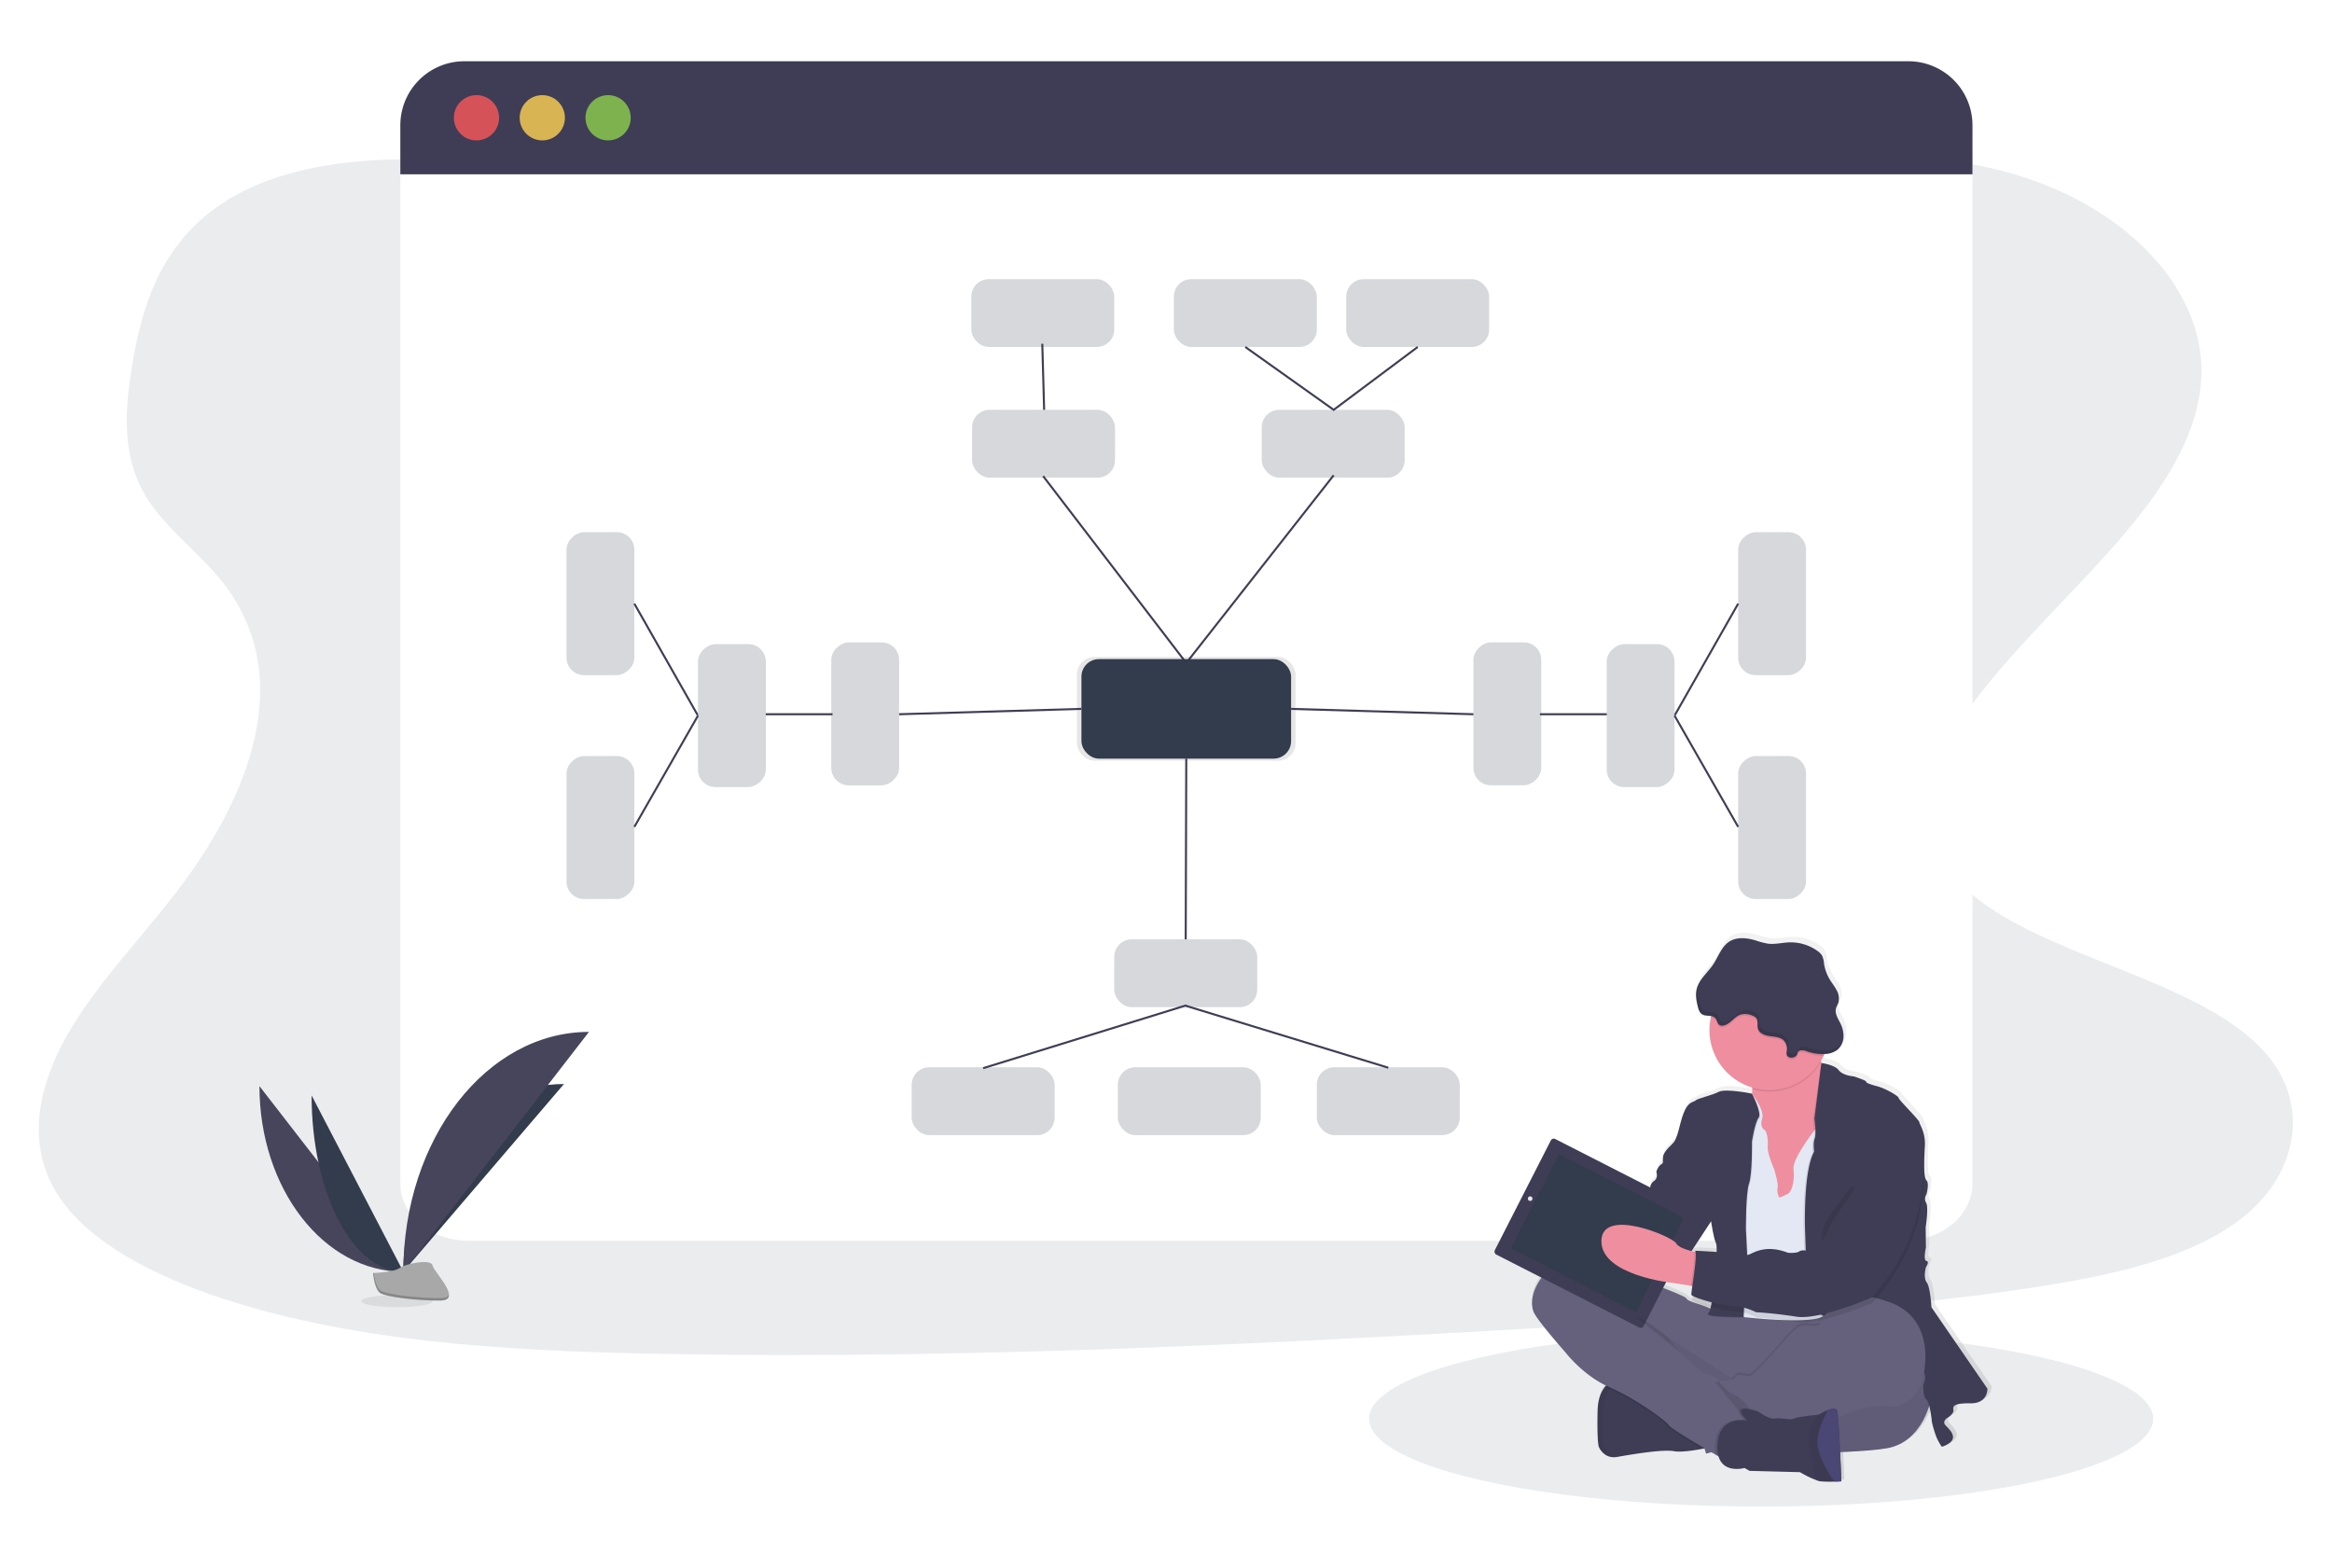<svg xmlns="http://www.w3.org/2000/svg" xmlns:xlink="http://www.w3.org/1999/xlink" width="1142" height="768" viewBox="0 0 1142 768">
  <rect x="0" y="0" width="1142" height="768" fill="#333333" stroke="none"/>
  <defs>
    <linearGradient id="linear-gradient" x1="0.5" y1="1" x2="0.5" gradientUnits="objectBoundingBox">
      <stop offset="0" stop-color="gray" stop-opacity="0.251"/>
      <stop offset="0.54" stop-color="gray" stop-opacity="0.122"/>
      <stop offset="1" stop-color="gray" stop-opacity="0.102"/>
    </linearGradient>
    <clipPath id="clip-Web_1920_1">
      <rect width="1142" height="768"/>
    </clipPath>
  </defs>
  <g id="Web_1920_1" data-name="Web 1920 – 1" clip-path="url(#clip-Web_1920_1)">
    <rect width="1142" height="768" fill="#fff"/>
    <g id="Group_3" data-name="Group 3" transform="translate(19.035 30)">
      <ellipse id="Ellipse_1" data-name="Ellipse 1" cx="192" cy="43" rx="192" ry="43" transform="translate(651.39 621.8)" fill="#333c4d" opacity="0.1"/>
      <g id="Group_1" data-name="Group 1" opacity="0.1">
        <path id="Path_1" data-name="Path 1" d="M673.12,122.89c0,156.1,97.93,282.41,219,282.41" transform="translate(-48.1 -96.1)" fill="#333c4d"/>
      </g>
      <path id="Path_2" data-name="Path 2" d="M675.52,226.13c-70.75.54-138.73-15.45-203.73-33.27S342.32,155,273,146.82c-44.62-5.27-95.4-4.44-130.47,16-33.75,19.66-43.74,51.89-48.67,81.63-3.71,22.38-5.52,45.86,7.54,66.22,9.02,14.13,24.6,25.73,35.6,39.19,38.26,46.83,14.53,107.1-23.41,155.51-17.79,22.71-38.6,44.5-52.1,68.48s-19.18,51.1-5.79,74.6c13.28,23.28,43.54,40,76.09,51.45C197.92,723,275,727.6,350.05,729.06c166.14,3.25,332.71-6.63,498.83-16.5,61.47-3.66,123.22-7.34,183.48-17.15,33.46-5.45,67.92-13.44,91.74-30.61,30.25-21.8,36.68-57.11,15-82.33-36.37-42.29-133-49.68-159-95.53-14.31-25.24-1.57-54.37,17-78.92,39.94-52.64,108.35-100,110-158.62,1.1-40.25-34-79.28-86.68-96.43-55.25-18-130.79-12.79-169.85,21.61C810.34,210,738,225.66,675.52,226.13Z" transform="translate(-48.1 -96.1)" fill="#333c4d" opacity="0.1"/>
      <path id="Path_3" data-name="Path 3" d="M995,127.29V645.7c0,15.42-14.88,28-33.24,28H258.34c-18.36,0-33.23-12.54-33.23-28V127.29c0-15.45,14.87-31.19,33.23-31.19l703.33,1.71C980,97.81,995,111.84,995,127.29Z" transform="translate(-48.1 -96.1)" fill="#fff"/>
      <path id="Path_4" data-name="Path 4" d="M995,127.45v24H225.11v-24A31.35,31.35,0,0,1,256.45,96.1H963.6A31.36,31.36,0,0,1,995,127.45Z" transform="translate(-48.1 -96.1)" fill="#3f3d56"/>
      <circle id="Ellipse_2" data-name="Ellipse 2" cx="11.08" cy="11.08" r="11.08" transform="translate(203.22 16.59)" fill="#fa5959" opacity="0.8"/>
      <circle id="Ellipse_3" data-name="Ellipse 3" cx="11.08" cy="11.08" r="11.08" transform="translate(235.45 16.59)" fill="#fed253" opacity="0.8"/>
      <circle id="Ellipse_4" data-name="Ellipse 4" cx="11.08" cy="11.08" r="11.08" transform="translate(267.68 16.59)" fill="#8ccf4d" opacity="0.8"/>
      <rect id="Rectangle_1" data-name="Rectangle 1" width="70.01" height="33.22" rx="8.57" transform="translate(457 170.7)" fill="#333c4d" opacity="0.2"/>
      <rect id="Rectangle_2" data-name="Rectangle 2" width="70.01" height="33.22" rx="8.57" transform="translate(598.84 170.7)" fill="#333c4d" opacity="0.2"/>
      <path id="Path_5" data-name="Path 5" d="M491.81,203.17l70.08,91.51,72.19-91.94" fill="none" stroke="#3f3d56" stroke-miterlimit="10" stroke-width="1"/>
      <rect id="Rectangle_3" data-name="Rectangle 3" width="107.03" height="50.79" rx="8.57" transform="translate(508.37 291.75)" opacity="0.1"/>
      <rect id="Rectangle_4" data-name="Rectangle 4" width="102.68" height="48.73" rx="8.57" transform="translate(510.55 292.79)" fill="#333c4d"/>
      <line id="Line_1" data-name="Line 1" x1="0.91" y1="32.35" transform="translate(491.38 138.35)" fill="none" stroke="#3f3d56" stroke-miterlimit="10" stroke-width="1"/>
      <path id="Path_6" data-name="Path 6" d="M675.22,139.93,634.08,170.7l-43.27-30.77" fill="none" stroke="#3f3d56" stroke-miterlimit="10" stroke-width="1"/>
      <rect id="Rectangle_5" data-name="Rectangle 5" width="70.01" height="33.22" rx="8.57" transform="translate(456.61 106.7)" fill="#333c4d" opacity="0.2"/>
      <rect id="Rectangle_6" data-name="Rectangle 6" width="70.01" height="33.22" rx="8.57" transform="translate(640.21 106.7)" fill="#333c4d" opacity="0.2"/>
      <rect id="Rectangle_7" data-name="Rectangle 7" width="70.01" height="33.22" rx="8.57" transform="translate(555.81 106.7)" fill="#333c4d" opacity="0.2"/>
      <line id="Line_2" data-name="Line 2" x1="0.27" y2="88.5" transform="translate(561.62 341.51)" fill="none" stroke="#3f3d56" stroke-miterlimit="10" stroke-width="1"/>
      <path id="Path_7" data-name="Path 7" d="M609.53,558.59Z" transform="translate(-48.1 -96.1)" fill="none" stroke="#3f3d56" stroke-miterlimit="10" stroke-width="1"/>
      <path id="Path_8" data-name="Path 8" d="M462.42,493.11l99-30.63,99.4,30.41" fill="none" stroke="#3f3d56" stroke-miterlimit="10" stroke-width="1"/>
      <rect id="Rectangle_8" data-name="Rectangle 8" width="70.01" height="33.22" rx="8.57" transform="translate(526.62 430.01)" fill="#333c4d" opacity="0.2"/>
      <rect id="Rectangle_9" data-name="Rectangle 9" width="70.01" height="33.22" rx="8.57" transform="translate(865.39 230.63) rotate(90)" fill="#333c4d" opacity="0.2"/>
      <rect id="Rectangle_10" data-name="Rectangle 10" width="70.01" height="33.22" rx="8.57" transform="translate(832.17 410.27) rotate(-90)" fill="#333c4d" opacity="0.2"/>
      <rect id="Rectangle_11" data-name="Rectangle 11" width="70.01" height="33.22" rx="8.57" transform="translate(625.82 492.66)" fill="#333c4d" opacity="0.2"/>
      <rect id="Rectangle_12" data-name="Rectangle 12" width="70.01" height="33.22" rx="8.57" transform="translate(497.43 525.89) rotate(180)" fill="#333c4d" opacity="0.2"/>
      <rect id="Rectangle_13" data-name="Rectangle 13" width="70.01" height="33.22" rx="8.57" transform="translate(598.37 525.89) rotate(180)" fill="#333c4d" opacity="0.2"/>
      <line id="Line_3" data-name="Line 3" x2="31.16" y2="54.49" transform="translate(801 320.45)" fill="none" stroke="#3f3d56" stroke-miterlimit="10" stroke-width="1"/>
      <line id="Line_4" data-name="Line 4" x2="32.71" transform="translate(735.11 319.78)" fill="none" stroke="#3f3d56" stroke-miterlimit="10" stroke-width="1"/>
      <line id="Line_5" data-name="Line 5" x2="89.28" y2="2.63" transform="translate(613.23 317.15)" fill="none" stroke="#3f3d56" stroke-miterlimit="10" stroke-width="1"/>
      <line id="Line_6" data-name="Line 6" x1="31.01" y2="54.58" transform="translate(801.15 265.63)" fill="none" stroke="#3f3d56" stroke-miterlimit="10" stroke-width="1"/>
      <rect id="Rectangle_14" data-name="Rectangle 14" width="70.01" height="33.22" rx="8.57" transform="translate(735.73 284.57) rotate(90)" fill="#333c4d" opacity="0.2"/>
      <rect id="Rectangle_15" data-name="Rectangle 15" width="70.01" height="33.22" rx="8.57" transform="translate(801 285.44) rotate(90)" fill="#333c4d" opacity="0.2"/>
      <rect id="Rectangle_16" data-name="Rectangle 16" width="70.01" height="33.22" rx="8.57" transform="translate(291.61 230.62) rotate(90)" fill="#333c4d" opacity="0.2"/>
      <rect id="Rectangle_17" data-name="Rectangle 17" width="70.01" height="33.22" rx="8.57" transform="translate(258.39 410.27) rotate(-90)" fill="#333c4d" opacity="0.2"/>
      <line id="Line_7" data-name="Line 7" x1="31.17" y2="54.49" transform="translate(291.61 320.45)" fill="none" stroke="#3f3d56" stroke-miterlimit="10" stroke-width="1"/>
      <line id="Line_8" data-name="Line 8" x1="32.7" transform="translate(355.96 319.78)" fill="none" stroke="#3f3d56" stroke-miterlimit="10" stroke-width="1"/>
      <line id="Line_9" data-name="Line 9" x1="89.28" y2="2.63" transform="translate(421.27 317.15)" fill="none" stroke="#3f3d56" stroke-miterlimit="10" stroke-width="1"/>
      <line id="Line_10" data-name="Line 10" x2="31.01" y2="54.58" transform="translate(291.61 265.63)" fill="none" stroke="#3f3d56" stroke-miterlimit="10" stroke-width="1"/>
      <rect id="Rectangle_18" data-name="Rectangle 18" width="70.01" height="33.22" rx="8.57" transform="translate(421.27 284.58) rotate(90)" fill="#333c4d" opacity="0.2"/>
      <rect id="Rectangle_19" data-name="Rectangle 19" width="70.01" height="33.22" rx="8.57" transform="translate(356 285.44) rotate(90)" fill="#333c4d" opacity="0.2"/>
      <path id="Path_9" data-name="Path 9" d="M156.12,598c0,50.24,31.52,90.9,70.47,90.9" transform="translate(-48.1 -96.1)" fill="#46455b"/>
      <path id="Path_10" data-name="Path 10" d="M226.59,688.89c0-50.81,35.18-91.92,78.65-91.92" transform="translate(-48.1 -96.1)" fill="#333c4d"/>
      <path id="Path_11" data-name="Path 11" d="M181.66,602.55c0,47.72,20.1,86.34,44.93,86.34" transform="translate(-48.1 -96.1)" fill="#333c4d"/>
      <path id="Path_12" data-name="Path 12" d="M226.59,688.89c0-64.92,40.66-117.45,90.9-117.45" transform="translate(-48.1 -96.1)" fill="#46455b"/>
      <ellipse id="Ellipse_5" data-name="Ellipse 5" cx="17.52" cy="2.96" rx="17.52" ry="2.96" transform="translate(157.91 604.23)" fill="#333c4d" opacity="0.1"/>
      <path id="Path_13" data-name="Path 13" d="M211.77,689.53s10-.31,13-2.45,15.37-4.71,16.12-1.27,15,17.11,3.73,17.2-26.22-1.76-29.22-3.59S211.77,689.53,211.77,689.53Z" transform="translate(-48.1 -96.1)" fill="#a8a8a8"/>
      <path id="Path_14" data-name="Path 14" d="M244.83,701.81c-11.28.09-26.21-1.75-29.22-3.59-2.29-1.39-3.2-6.39-3.51-8.7h-.33s.63,8.06,3.64,9.89,17.94,3.68,29.22,3.59c3.26,0,4.38-1.19,4.32-2.9C248.5,701.15,247.26,701.79,244.83,701.81Z" transform="translate(-48.1 -96.1)" opacity="0.2"/>
      <path id="Path_15" data-name="Path 15" d="M1004.32,744.89l-27.67-40.12s-.52-9.93-2.33-12.26-.39-7.48-.39-7.48,1.94-2.84.26-3.09-.26-6.58-.26-6.58l-.13-10.07s1.55-9.67.26-12a3.82,3.82,0,0,1,.13-4.13s1.55-5.55,0-7-1.17-10.06-.78-16.89-2.71-10.71-2.71-11.74-10.22-11.1-10.22-12-6.46-4.64-10.34-5.68-5.82-1.8-5.69-2.32-6.08-2.58-6.08-2.58-5.43-.38-7.5-3.09-8.4-3.5-8.57-3.52a3.492,3.492,0,0,0-.12-.54l-.12-.58c.49-.82.94-1.66,1.35-2.53l.36-.79a11,11,0,0,0,6.36-2,8.7,8.7,0,0,0,3.1-6.19,13.6,13.6,0,0,0-1.51-6.87c-1.14-2.33-2.8-4.73-2.23-7.25.25-1.09.9-2,1.24-3.11a8.19,8.19,0,0,0-.93-6.11c-1-1.87-2.34-3.52-3.43-5.34a20.73,20.73,0,0,1-2.73-7.54,11.881,11.881,0,0,0-1-4.11,7.619,7.619,0,0,0-2.27-2.29,22.65,22.65,0,0,0-13.9-4.21c-3.52.12-7,1.07-10.52.64a38.93,38.93,0,0,1-6.15-1.61c-4.33-1.28-9.34-1.81-13.11.67s-5.28,7.36-7.84,11.18c-2.27,3.38-5.58,6.21-7.3,9.79a.328.328,0,0,1,.05-.21,12.351,12.351,0,0,0-1,2.61c-.66,2.81-.11,5.75.57,8.55.36,1.45.84,3,2.09,3.82s3,.63,4.52.89c-.06.25-.12.49-.17.74a29.5,29.5,0,0,0,20.5,34.45v.78a19.728,19.728,0,0,1-.14,2.22h0s-13-2.67-16.49-.87-10.35,3.23-11.38,4.26-3.62.26-5.95,6.32-2.58,12.26-5.56,15.09-4.52,4.78-4.65,6.84.38,2.58-.78,3.23-2.84,3.35-2.33,4.38c0,0,.65,2.58-1.42,3.87a4.31,4.31,0,0,0-1.81,3.87s-.78,2.84-2.59,3.48-3,4.91-3,4.91l-5.86,6.74-11.63-12.86a4.9,4.9,0,0,0-6.91-.35l-5.61,5.2a11.24,11.24,0,0,0-5.71,3.4,15,15,0,0,0-3,4.4l-3.12,2.82a4.8,4.8,0,0,0-1.61,3.44,4.85,4.85,0,0,0,.81,5.32l7.44,8.24v.07a13,13,0,0,0-7.2,2.93c-11.12,9.8-11.25,18.83-9.57,23s15.77,20,15.77,20,8.19,10.65,20,16.31h0l-.08.09c-.24.25-.47.52-.7.81l-.19.25-.18.25-.21.31-.16.25-.23.37a2,2,0,0,1-.14.25c-.09.16-.18.33-.26.5l-.09.17c-.11.22-.21.46-.32.7a1.159,1.159,0,0,0-.1.26c-.03.08-.14.34-.2.52l-.12.33c-.06.16-.11.33-.17.5s-.07.24-.11.37l-.15.56-.09.35c-.08.3-.14.61-.21.93l-.06.37a5.679,5.679,0,0,1-.11.66c-.03.23-.05.31-.07.47a2.656,2.656,0,0,1-.08.64c-.08.22,0,.33-.05.49a3.631,3.631,0,0,0,0,.74v.45a10.706,10.706,0,0,1-.05,1.25c-.26,15.09.62,17.28.62,17.28s1.83,4.81,6.87,5.15a8.928,8.928,0,0,0,2.21-.12c6.72-1.16,22.5-3.87,28.06-2.83,3.34.62,9.53-.3,13.93-1.13l1.17-.23.8,2.57,2.56-.7,2.17,1.25,1.37.79c2.55,8.65,12.91,5.7,12.91,5.7l2.46,1.42,25,.64a50.527,50.527,0,0,0,8.84,4.25,8.877,8.877,0,0,0,1.25.27,57.472,57.472,0,0,0,6.95.13c1.92,0,3.4-.13,3.4-.13s-.26-6.77-.62-14.36c9.53-.4,18-1,23.11-1.89,13.26-2.34,18.81-14.5,20.86-20.98a60.638,60.638,0,0,1,1.3,8,58.6,58.6,0,0,0,2.07,7,23.669,23.669,0,0,0,2.85,5.16c9.83-3.35,3.88-8.38,1.81-10.57s1.42-4,1.42-4,2.72-1.81,2.46-3.49-.39-3.48,8.4-3.35S1004.32,744.89,1004.32,744.89ZM867.78,662.52c.11.74,1.34,8.68,2.45,10.77a14.372,14.372,0,0,1,.29,4.25c-5.21-.41-10.64-.64-10.64-.64a1.24,1.24,0,0,1,.28.67l-.82-.19c-.38-.09-.78-.18-1.19-.29l9.6-14.59Zm-19,30.25,9,1.43.76.12a30.292,30.292,0,0,0-.47,4.26c0,.13.2.29.49.48a11.678,11.678,0,0,0-.17,2.13c.14.72,4.36,2.26,9.2,3.54-.07.26-.14.5-.2.74h0c-4.27-2.25-11-3.3-11.78-5S832,690.84,832,690.84s-.84-.45-2.28-1.14l6,1.14,1.66-.17a89.917,89.917,0,0,0,11.38,2.1Z" transform="translate(-48.1 -96.1)" fill="url(#linear-gradient)"/>
      <path id="Path_16" data-name="Path 16" d="M974.89,750.5s-3.59,21.65-21.79,24.86-78.94,2.56-78.94,2.56-34.73-5-47.29-34.34-20.63-41-9.87-41.53,68.82,19.61,72.15,19.87S978.09,677.32,974.89,750.5Z" transform="translate(-48.1 -96.1)" fill="#65617d"/>
      <path id="Path_17" data-name="Path 17" d="M974.89,750.5s-3.59,21.65-21.79,24.86-78.94,2.56-78.94,2.56-34.73-5-47.29-34.34-20.63-41-9.87-41.53,68.82,19.61,72.15,19.87S978.09,677.32,974.89,750.5Z" transform="translate(-48.1 -96.1)" opacity="0.05"/>
      <path id="Path_18" data-name="Path 18" d="M812,774.59s1.81,4.77,6.8,5.12a8.773,8.773,0,0,0,2.19-.12c6.67-1.16,22.3-3.85,27.81-2.82,3.32.61,9.45-.3,13.82-1.12,2.9-.55,5-1.06,5-1.06s-5.12-17-5.77-17.56-23.06-14-23.06-14L821,741.79h0a9.389,9.389,0,0,0-6,3.54c-1.87,2.27-3.48,6-3.59,12.1C811.1,772.41,812,774.59,812,774.59Z" transform="translate(-48.1 -96.1)" fill="#3f3d56"/>
      <path id="Path_19" data-name="Path 19" d="M812,774.59s1.81,4.77,6.8,5.12a73.933,73.933,0,0,1-4.82-7l.09-12.43a21.89,21.89,0,0,1,7-18.45H821s-9.35.64-9.61,15.64S812,774.59,812,774.59Z" transform="translate(-48.1 -96.1)" opacity="0.05"/>
      <path id="Path_20" data-name="Path 20" d="M889,747.42l16.53-12.94,26-25.63s-2.81-.14-7.05-.32c-1,.67-4,2.78-4.12,5.35-.12,3.14-7,.22-10.62,2s-21.1,24.28-24.18,24.12-5.51-1.56-6.79.62l-.09.14Z" transform="translate(-48.1 -96.1)" opacity="0.1"/>
      <path id="Path_21" data-name="Path 21" d="M815,745.32c.59.28,1.19.56,1.79.82,12.56,5.38,28.07,16.66,29.22,18.71.71,1.25,9.7,6.71,16.64,10.8,2.9-.55,5-1.06,5-1.06s-5.12-17-5.77-17.56-23.06-14-23.06-14L821,741.79h0a9.39,9.39,0,0,0-6,3.53Z" transform="translate(-48.1 -96.1)" opacity="0.1"/>
      <path id="Path_22" data-name="Path 22" d="M780.09,708.59c1.67,4.1,15.64,19.86,15.64,19.86s8.84,11.54,21.4,16.92,28.06,16.66,29.22,18.71c.74,1.32,10.75,7.35,17.8,11.49l1.58.92,3.5,2,1.85,1.07s4.29-3.45,8.57-6.92,8.41-6.86,8.48-7c.12-.38,1.79-4.74,1.4-5-.2-.13-1.08-1.91-2.69-4a18.251,18.251,0,0,0-6.53-5.4c-5.9-2.69-8.46-8.82-8.46-8.82s-.56-.4-1.41-.94a17.091,17.091,0,0,0-5.77-2.57c-2.82-.35-8.07-6.12-8.07-6.12s-3.59-2.31-5-5.25-21.22-16.46-23.06-17.73l48.18,30.95,11.53,7.41,16.54-12.94,26-25.63s-3.5-.17-8.58-.39c-12.65-.55-35.1-1.41-37.94-.77a21.451,21.451,0,0,1-7,.46s-6.4.29-10.63-1.94-10.9-3.28-11.67-4.93-23.45-9.61-23.45-9.61-30.88-16.4-41.91-6.66S778.43,704.49,780.09,708.59Z" transform="translate(-48.1 -96.1)" fill="#65617d"/>
      <path id="Path_23" data-name="Path 23" d="M879.67,614.53l4,13.19,5.13,29.74,18.83,1.28,5.46-9,5.44-9s3.39-12,5.83-23.64c2.15-10.28,3.56-20.26,1.22-21.34-2.08-1-3.45-4.43-4.34-8.15-.11-.46-.22-.93-.31-1.39a73.855,73.855,0,0,1-1.25-9.56s-39.47-2.05-34,14.23a25.817,25.817,0,0,1,1.49,8.65,21.778,21.778,0,0,1-.14,2.2A18.45,18.45,0,0,1,879.67,614.53Z" transform="translate(-48.1 -96.1)" fill="#ee8e9e"/>
      <path id="Path_24" data-name="Path 24" d="M871.46,612.35l1.42,22.42,3.2,19.1,3.59,8.84,3.2,48.38s30.9,3.57,38.42-.06a3.33,3.33,0,0,0,1.36-1.07c9.07-13.7,6.1-53.4,6.1-53.4l3.46-25.63-2.31-13.3-5.57-.6-4.29-.45s-1,1.19-2.37,3c-3.8,5-10.79,14.88-10.32,19,.64,5.64-.77,11.4-3,12.3s-4,2.44-4.35.9-.77-1.92-.39-4.1-1.67-8.85-1.67-8.85-3.46-7.81-3.2-11.15-.38-7.17-1.41-8.07-2.43-1.79-1.28-5.89S887,601.67,887,601.67Z" transform="translate(-48.1 -96.1)" fill="#e3e8f4"/>
      <path id="Path_25" data-name="Path 25" d="M912.28,668.36l1.29,38.32,7.4,4.1a3.4,3.4,0,0,0,1.36-1.06c9.07-13.71,6.1-53.41,6.1-53.41l3.46-25.63-2.31-13.3-5.57-.6c2.15-10.28,3.56-20.26,1.22-21.34-2.08-1-3.45-4.43-4.34-8.15h0l-4,27.11s.33,2.45.45,5a14.258,14.258,0,0,1-.32,4.77c-.9,2.31-.26,6.41-.26,6.41-2.31,4.07-3.47,11.61-4,18.89C912,659.13,912.28,668.36,912.28,668.36Z" transform="translate(-48.1 -96.1)" opacity="0.1"/>
      <path id="Path_26" data-name="Path 26" d="M921,586.68s6.46.8,8.51,3.5,7.43,3.07,7.43,3.07,6.15,2,6,2.56,1.79,1.29,5.63,2.31,10.26,4.74,10.26,5.64S969,614.65,969,615.68s3.08,4.87,2.69,11.66-.77,15.38.77,16.79,0,6.92,0,6.92a3.78,3.78,0,0,0-.13,4.1c1.28,2.31-.25,11.92-.25,11.92l.12,10s-1.41,6.28.26,6.54-.26,3.08-.26,3.08-1.41,5.12.39,7.43,2.31,12.17,2.31,12.17l27.42,39.86s.39,7.3-8.33,7.18-8.59,1.66-8.33,3.33-2.43,3.46-2.43,3.46-3.46,1.79-1.41,4,7.94,7.18-1.8,10.51a23.755,23.755,0,0,1-2.82-5.13,58,58,0,0,1-2.05-6.92s-.9-9.74-2.69-11-1.54-7.43-1.54-7.43,2.57-5-1-7.05-55.62-30.89-55.62-30.89L913,667.84s-.9-28.32,4.48-37.81c0,0-.64-4.1.26-6.41s-.13-9.74-.13-9.74Z" transform="translate(-48.1 -96.1)" fill="#3f3d56"/>
      <path id="Path_27" data-name="Path 27" d="M887.43,602.06s-12.89-2.66-16.35-.86-10.25,3.2-11.28,4.23-3.58.25-5.89,6.28-2.56,12.17-5.51,15-4.49,4.74-4.62,6.79.39,2.56-.76,3.21-2.82,3.33-2.31,4.35,26.65,23.58,26.65,23.58,1.29,8.59,2.44,10.77-1.28,32.16-3.84,34.22,17.3,1.86,17.3,1.86.89-19.68,1.66-20.7-.51-22-.51-22-.13-17.94,1.54-22.68,1.48-20.5,1.48-20.5,1.47-9.46,3.26-11.67S887.43,602.06,887.43,602.06Z" transform="translate(-48.1 -96.1)" opacity="0.1"/>
      <path id="Path_28" data-name="Path 28" d="M887,601.67s-12.88-2.65-16.34-.86S860.44,604,859.42,605s-3.59.26-5.9,6.28-2.56,12.18-5.51,15-4.48,4.74-4.61,6.79.38,2.56-.77,3.2-2.82,3.33-2.31,4.36S867,664.25,867,664.25s1.28,8.58,2.44,10.76-1.29,32.17-3.85,34.22,17.3,1.86,17.3,1.86.9-19.67,1.67-20.7-.52-22-.52-22-.12-17.94,1.54-22.68S887,625.16,887,625.16s1.47-9.46,3.26-11.66S887,601.67,887,601.67Z" transform="translate(-48.1 -96.1)" fill="#3f3d56"/>
      <path id="Path_29" data-name="Path 29" d="M885.69,590.82a25.821,25.821,0,0,1,1.49,8.65,29.36,29.36,0,0,0,33.72-13.32,73.865,73.865,0,0,1-1.25-9.56S880.18,574.54,885.69,590.82Z" transform="translate(-48.1 -96.1)" opacity="0.1"/>
      <path id="Path_30" data-name="Path 30" d="M866.21,570.57a29.35,29.35,0,1,0,.64-6.1,29.349,29.349,0,0,0-.64,6.1Z" transform="translate(-48.1 -96.1)" fill="#ee8e9e"/>
      <path id="Path_31" data-name="Path 31" d="M847.37,638.49l-7,2.18s.65,2.56-1.41,3.84a4.29,4.29,0,0,0-1.79,3.85s-.77,2.82-2.56,3.46-2.95,4.87-2.95,4.87l-5.9,6.79s-2.17,1.79-1.79,2.69-2.31,1.15-2.31,1.15L823,690.14l12.18,2.3,7.56-.77,6.15-2.3,5.38-3.21,2.44-6.28,10.76-16.4Z" transform="translate(-48.1 -96.1)" fill="#3f3d56"/>
      <path id="Path_32" data-name="Path 32" d="M823.41,669.12s-15.64-22.56-27.3-10.38,4.74,31.91,8.59,31.27,22.17-1.67,22.17-1.67Z" transform="translate(-48.1 -96.1)" fill="#ee8e9e"/>
      <rect id="Rectangle_20" data-name="Rectangle 20" width="81.83" height="63.54" rx="1.54" transform="translate(741.148 527.063) rotate(27.04)" fill="#3f3d56"/>
      <rect id="Rectangle_21" data-name="Rectangle 21" width="68.78" height="51.83" transform="translate(744.4 535.157) rotate(27.04)" fill="#333c4d"/>
      <circle id="Ellipse_6" data-name="Ellipse 6" cx="1.13" cy="1.13" r="1.13" transform="translate(729.17 555.87)" fill="#e6e8ec"/>
      <circle id="Ellipse_7" data-name="Ellipse 7" cx="1.86" cy="1.86" r="1.86" transform="translate(794.75 589.11)" fill="#e6e8ec"/>
      <path id="Path_33" data-name="Path 33" d="M813.28,673.86c-.12,16.92,34.86,20.5,34.86,20.5l8.94,1.42,4,.64,1.67-16.54s-1.83-.27-4.12-.8c-3.39-.79-7.78-2.16-8.7-4.07C848.4,671.81,813.41,656.94,813.28,673.86Z" transform="translate(-48.1 -96.1)" fill="#ee8e9e"/>
      <path id="Path_34" data-name="Path 34" d="M866.85,564.47a3.41,3.41,0,0,1,2.15,1c1,1.05,1,2.91,2.33,3.55a2.58,2.58,0,0,0,1.53.18c3.41-.48,5.38-4.33,8.65-5.39a8.671,8.671,0,0,1,5.73.5,4.18,4.18,0,0,1,1.9,1.21c1.1,1.42.33,3.51.84,5.22.7,2.38,3.54,3.33,6,3.64s5.23.48,6.88,2.34a6.27,6.27,0,0,1,1.22,5,3.91,3.91,0,0,0,0,1.83c.68,1.93,4,1.64,4.87.12.64-1.1.45-2,1.94-2.32a6.32,6.32,0,0,1,3.14.54,23.08,23.08,0,0,0,8.11,1.24,29.35,29.35,0,1,0-55.27-18.58Z" transform="translate(-48.1 -96.1)" opacity="0.1"/>
      <path id="Path_35" data-name="Path 35" d="M904.06,582.71a4,4,0,0,1,0-1.84,6.27,6.27,0,0,0-1.22-5c-1.65-1.86-4.42-2-6.88-2.34s-5.3-1.26-6-3.64c-.51-1.71.26-3.8-.84-5.21a4.141,4.141,0,0,0-1.9-1.22,8.67,8.67,0,0,0-5.73-.5c-3.27,1.06-5.24,4.91-8.65,5.39a2.58,2.58,0,0,1-1.53-.18c-1.29-.64-1.34-2.5-2.33-3.55-1.56-1.65-4.51-.58-6.42-1.81-1.24-.8-1.72-2.36-2.07-3.79-.67-2.79-1.22-5.71-.56-8.5,1.11-4.77,5.37-8,8.09-12.11,2.54-3.79,4-8.59,7.77-11.11s8.7-1.94,13-.66a37.879,37.879,0,0,0,6.09,1.59c3.46.43,6.94-.51,10.43-.63a22.46,22.46,0,0,1,13.77,4.18,7.641,7.641,0,0,1,2.25,2.28,11.491,11.491,0,0,1,1,4.08,20.819,20.819,0,0,0,2.71,7.5c1.07,1.8,2.43,3.43,3.4,5.3a8.18,8.18,0,0,1,.92,6.07c-.33,1.05-1,2-1.23,3.09-.57,2.5,1.08,4.89,2.21,7.2a13.55,13.55,0,0,1,1.5,6.83,8.61,8.61,0,0,1-3.08,6.14,11,11,0,0,1-6.49,2A23,23,0,0,1,914,581a6.321,6.321,0,0,0-3.14-.54c-1.49.3-1.3,1.22-1.94,2.32C908.06,584.34,904.74,584.63,904.06,582.71Z" transform="translate(-48.1 -96.1)" fill="#3f3d56"/>
      <path id="Path_36" data-name="Path 36" d="M888.25,748.19l16.54-12.94,26-25.63s-3.5-.17-8.58-.39a5.63,5.63,0,0,0-1.82,3.5c-.12,3.13-7,.22-10.62,2S888.64,739,885.56,738.86s-5.51-1.56-6.79.62l-.09.14a3.68,3.68,0,0,1-2,1.16Z" transform="translate(-48.1 -96.1)" opacity="0.1"/>
      <path id="Path_37" data-name="Path 37" d="M854.93,747.29l8.31,26.52,1.3,4.16,4-1.08,8.72-2.4,38.84-10.67a33.619,33.619,0,0,0,14-3.73,42.44,42.44,0,0,1,24.14-5.26c5.13.48,10.84-1.73,15.58-10.49,0,0,10.76-31.78-16.41-40.88s-28.46,4.84-28.46,4.84l-.37.23c-1,.67-4,2.78-4.12,5.35-.12,3.14-7,.22-10.62,2s-21.2,24.28-24.28,24.12-5.51-1.56-6.79.62l-.09.14c-.95,1.31-3.81,1.61-5.69,1.67h-1.78l-.24.07-2,.59Z" transform="translate(-48.1 -96.1)" fill="#65617d"/>
      <path id="Path_38" data-name="Path 38" d="M857.08,695.78l4,.64,1.67-16.54s-1.83-.27-4.12-.8C859.23,681.38,857.86,690.3,857.08,695.78Z" transform="translate(-48.1 -96.1)" opacity="0.1"/>
      <path id="Path_39" data-name="Path 39" d="M961.87,618.53s11.92-3.46,9,30.38-25,55.23-25,55.23-25.37,11.15-36.78,9.36a198.28,198.28,0,0,0-19.73-2.18,29,29,0,0,0-11.54-3.08c-6.4-.25-19.86-4.23-20.12-5.51s3.34-20.12,1.8-21.53c0,0,17.94.74,19.73,2s4.36.37,6.28,0,7.82-5.49,19.48-1c0,0,4,.38,5.51-.64s4-.26,4-.26a11.488,11.488,0,0,0,2.79-1.41c.38-.51,3.46,0,3.46,0a1.36,1.36,0,0,0,1.92-.9,8.34,8.34,0,0,1,1.79-2.82s3.46-19.48,10-26.78c0,0,1.92-1.67,1.41-3.72S946.49,614.43,961.87,618.53Z" transform="translate(-48.1 -96.1)" opacity="0.1"/>
      <path id="Path_40" data-name="Path 40" d="M961.56,615.93s11.92-3.46,9,30.38-25,55.23-25,55.23-25.38,11.15-36.78,9.36S889,708.72,889,708.72a29,29,0,0,0-11.53-3.08c-6.41-.25-19.86-4.23-20.12-5.51s3.33-20.12,1.79-21.53c0,0,17.94.74,19.74,2s4.36.36,6.28,0,7.82-5.5,19.48-1c0,0,4,.38,5.51-.64s4-.26,4-.26a11.291,11.291,0,0,0,2.78-1.41c.38-.51,3.46,0,3.46,0a1.36,1.36,0,0,0,1.92-.9,8.591,8.591,0,0,1,1.8-2.82s3.46-19.48,10-26.78c0,0,1.93-1.67,1.41-3.72S946.18,611.83,961.56,615.93Z" transform="translate(-48.1 -96.1)" fill="#3f3d56"/>
      <path id="Path_41" data-name="Path 41" d="M869,743.08l16.92,20.48c.07-.06.11-.1.11-.12.13-.38,1.79-4.74,1.41-5s-3.33-6.67-9.23-9.36a17.49,17.49,0,0,1-7.24-6.6Z" transform="translate(-48.1 -96.1)" opacity="0.1"/>
      <path id="Path_42" data-name="Path 42" d="M869.23,778.52l1.85,1.07s4.29-3.45,8.57-6.92,8.41-6.86,8.48-7c.12-.38,1.79-4.74,1.4-5-.2-.13-1.08-1.91-2.69-4-11.48-3.22-4.17,4.75-3.2,5.11,0,0-14-3.2-14.74,12a18,18,0,0,0,.33,4.74Z" transform="translate(-48.1 -96.1)" opacity="0.1"/>
      <path id="Path_43" data-name="Path 43" d="M883.38,785l2.44,1.41,24.73.64a50,50,0,0,0,8.76,4.21,7.671,7.671,0,0,0,1.24.28,58.534,58.534,0,0,0,6.89.13c1.9,0,3.36-.13,3.36-.13s-1.17-31.2-2-34.48c-.42-1.57-2.5-1.22-4.54-.44a30.017,30.017,0,0,0-4.43,2.24s-10.51,1-12.18,1.93-6.4-.52-9.35,0-8.2-3.47-8.2-3.47c-14.36-4.74-6.28,4.1-5.26,4.48,0,0-14-3.2-14.73,12S883.38,785,883.38,785Z" transform="translate(-48.1 -96.1)" fill="#3f3d56"/>
      <path id="Path_44" data-name="Path 44" d="M919.14,772.92c.27,6.46,5.3,14.48,8.3,18.72,1.9,0,3.36-.13,3.36-.13s-1.17-31.2-2-34.48c-.42-1.57-2.5-1.22-4.54-.44C921.73,761.24,918.92,767.72,919.14,772.92Z" transform="translate(-48.1 -96.1)" fill="#565387"/>
      <path id="Path_45" data-name="Path 45" d="M919.14,772.92c.27,6.46,5.3,14.48,8.3,18.72,1.9,0,3.36-.13,3.36-.13s-1.17-31.2-2-34.48c-.42-1.57-2.5-1.22-4.54-.44C921.73,761.24,918.92,767.72,919.14,772.92Z" transform="translate(-48.1 -96.1)" opacity="0.1"/>
      <path id="Path_46" data-name="Path 46" d="M914.91,773.78c1.7,6.23,1.68,13.22,4.4,17.45a7.665,7.665,0,0,0,1.24.28,58.561,58.561,0,0,0,6.89.13c1.9,0,3.36-.13,3.36-.13s-1.17-31.2-2-34.48c-.42-1.57-2.5-1.22-4.54-.44a30.011,30.011,0,0,0-4.43,2.24S912.73,765.8,914.91,773.78Z" transform="translate(-48.1 -96.1)" opacity="0.05"/>
      <path id="Path_47" data-name="Path 47" d="M829.58,710.55s12.29,4,22.7,18.16Z" transform="translate(-48.1 -96.1)" opacity="0.1"/>
      <g id="Group_2" data-name="Group 2" opacity="0.1">
        <path id="Path_48" data-name="Path 48" d="M929.41,556.77a.408.408,0,0,1-.07.28,10.862,10.862,0,0,1-.43,1.07,8.106,8.106,0,0,1,.5-1.35Z" transform="translate(-48.1 -96.1)"/>
        <path id="Path_49" data-name="Path 49" d="M859.9,550.56a12.006,12.006,0,0,1,1-2.59c-.07.22-.13.44-.19.67-.65,2.79-.11,5.71.57,8.49.35,1.44.83,3,2.07,3.8,1.91,1.22,4.86.16,6.42,1.81,1,1,1,2.91,2.33,3.55a2.58,2.58,0,0,0,1.53.18c3.4-.48,5.38-4.33,8.65-5.39a8.67,8.67,0,0,1,5.73.5,4.17,4.17,0,0,1,1.9,1.22c1.09,1.41.33,3.5.83,5.21.71,2.38,3.55,3.32,6,3.64s5.23.48,6.88,2.34a6.27,6.27,0,0,1,1.22,5,3.78,3.78,0,0,0,0,1.83c.68,1.92,4,1.64,4.87.12.64-1.1.44-2,1.94-2.33a6.44,6.44,0,0,1,3.14.55,23.26,23.26,0,0,0,8.28,1.24,11,11,0,0,0,6.49-2,7.539,7.539,0,0,0,2-2.42,8.21,8.21,0,0,1-2.77,4.34,11,11,0,0,1-6.49,2A23,23,0,0,1,914,581a6.321,6.321,0,0,0-3.14-.54c-1.49.3-1.3,1.22-1.94,2.32-.87,1.52-4.19,1.81-4.87-.11a4,4,0,0,1,0-1.84,6.27,6.27,0,0,0-1.22-5c-1.65-1.86-4.42-2-6.88-2.34s-5.3-1.26-6-3.64c-.51-1.71.26-3.8-.84-5.21a4.191,4.191,0,0,0-1.9-1.22,8.671,8.671,0,0,0-5.73-.5c-3.27,1.06-5.25,4.91-8.65,5.39a2.58,2.58,0,0,1-1.53-.18c-1.29-.64-1.34-2.5-2.33-3.55-1.56-1.65-4.51-.58-6.42-1.81-1.24-.8-1.72-2.36-2.07-3.79A17.941,17.941,0,0,1,859.9,550.56Z" transform="translate(-48.1 -96.1)"/>
      </g>
      <path id="Path_50" data-name="Path 50" d="M931.4,653.13c-2.35,3.17-5,6.1-7.11,9.45s-3.54,7.27-3.11,11.19c2.15-2.2,3.13-5.25,4.49-8,2.29-4.68,5.72-8.65,8.62-13,.55-.82,4.09-5.57,2.3-5.8C935.11,646.8,932.2,652.05,931.4,653.13Z" transform="translate(-48.1 -96.1)" opacity="0.1"/>
    </g>
  </g>
</svg>
